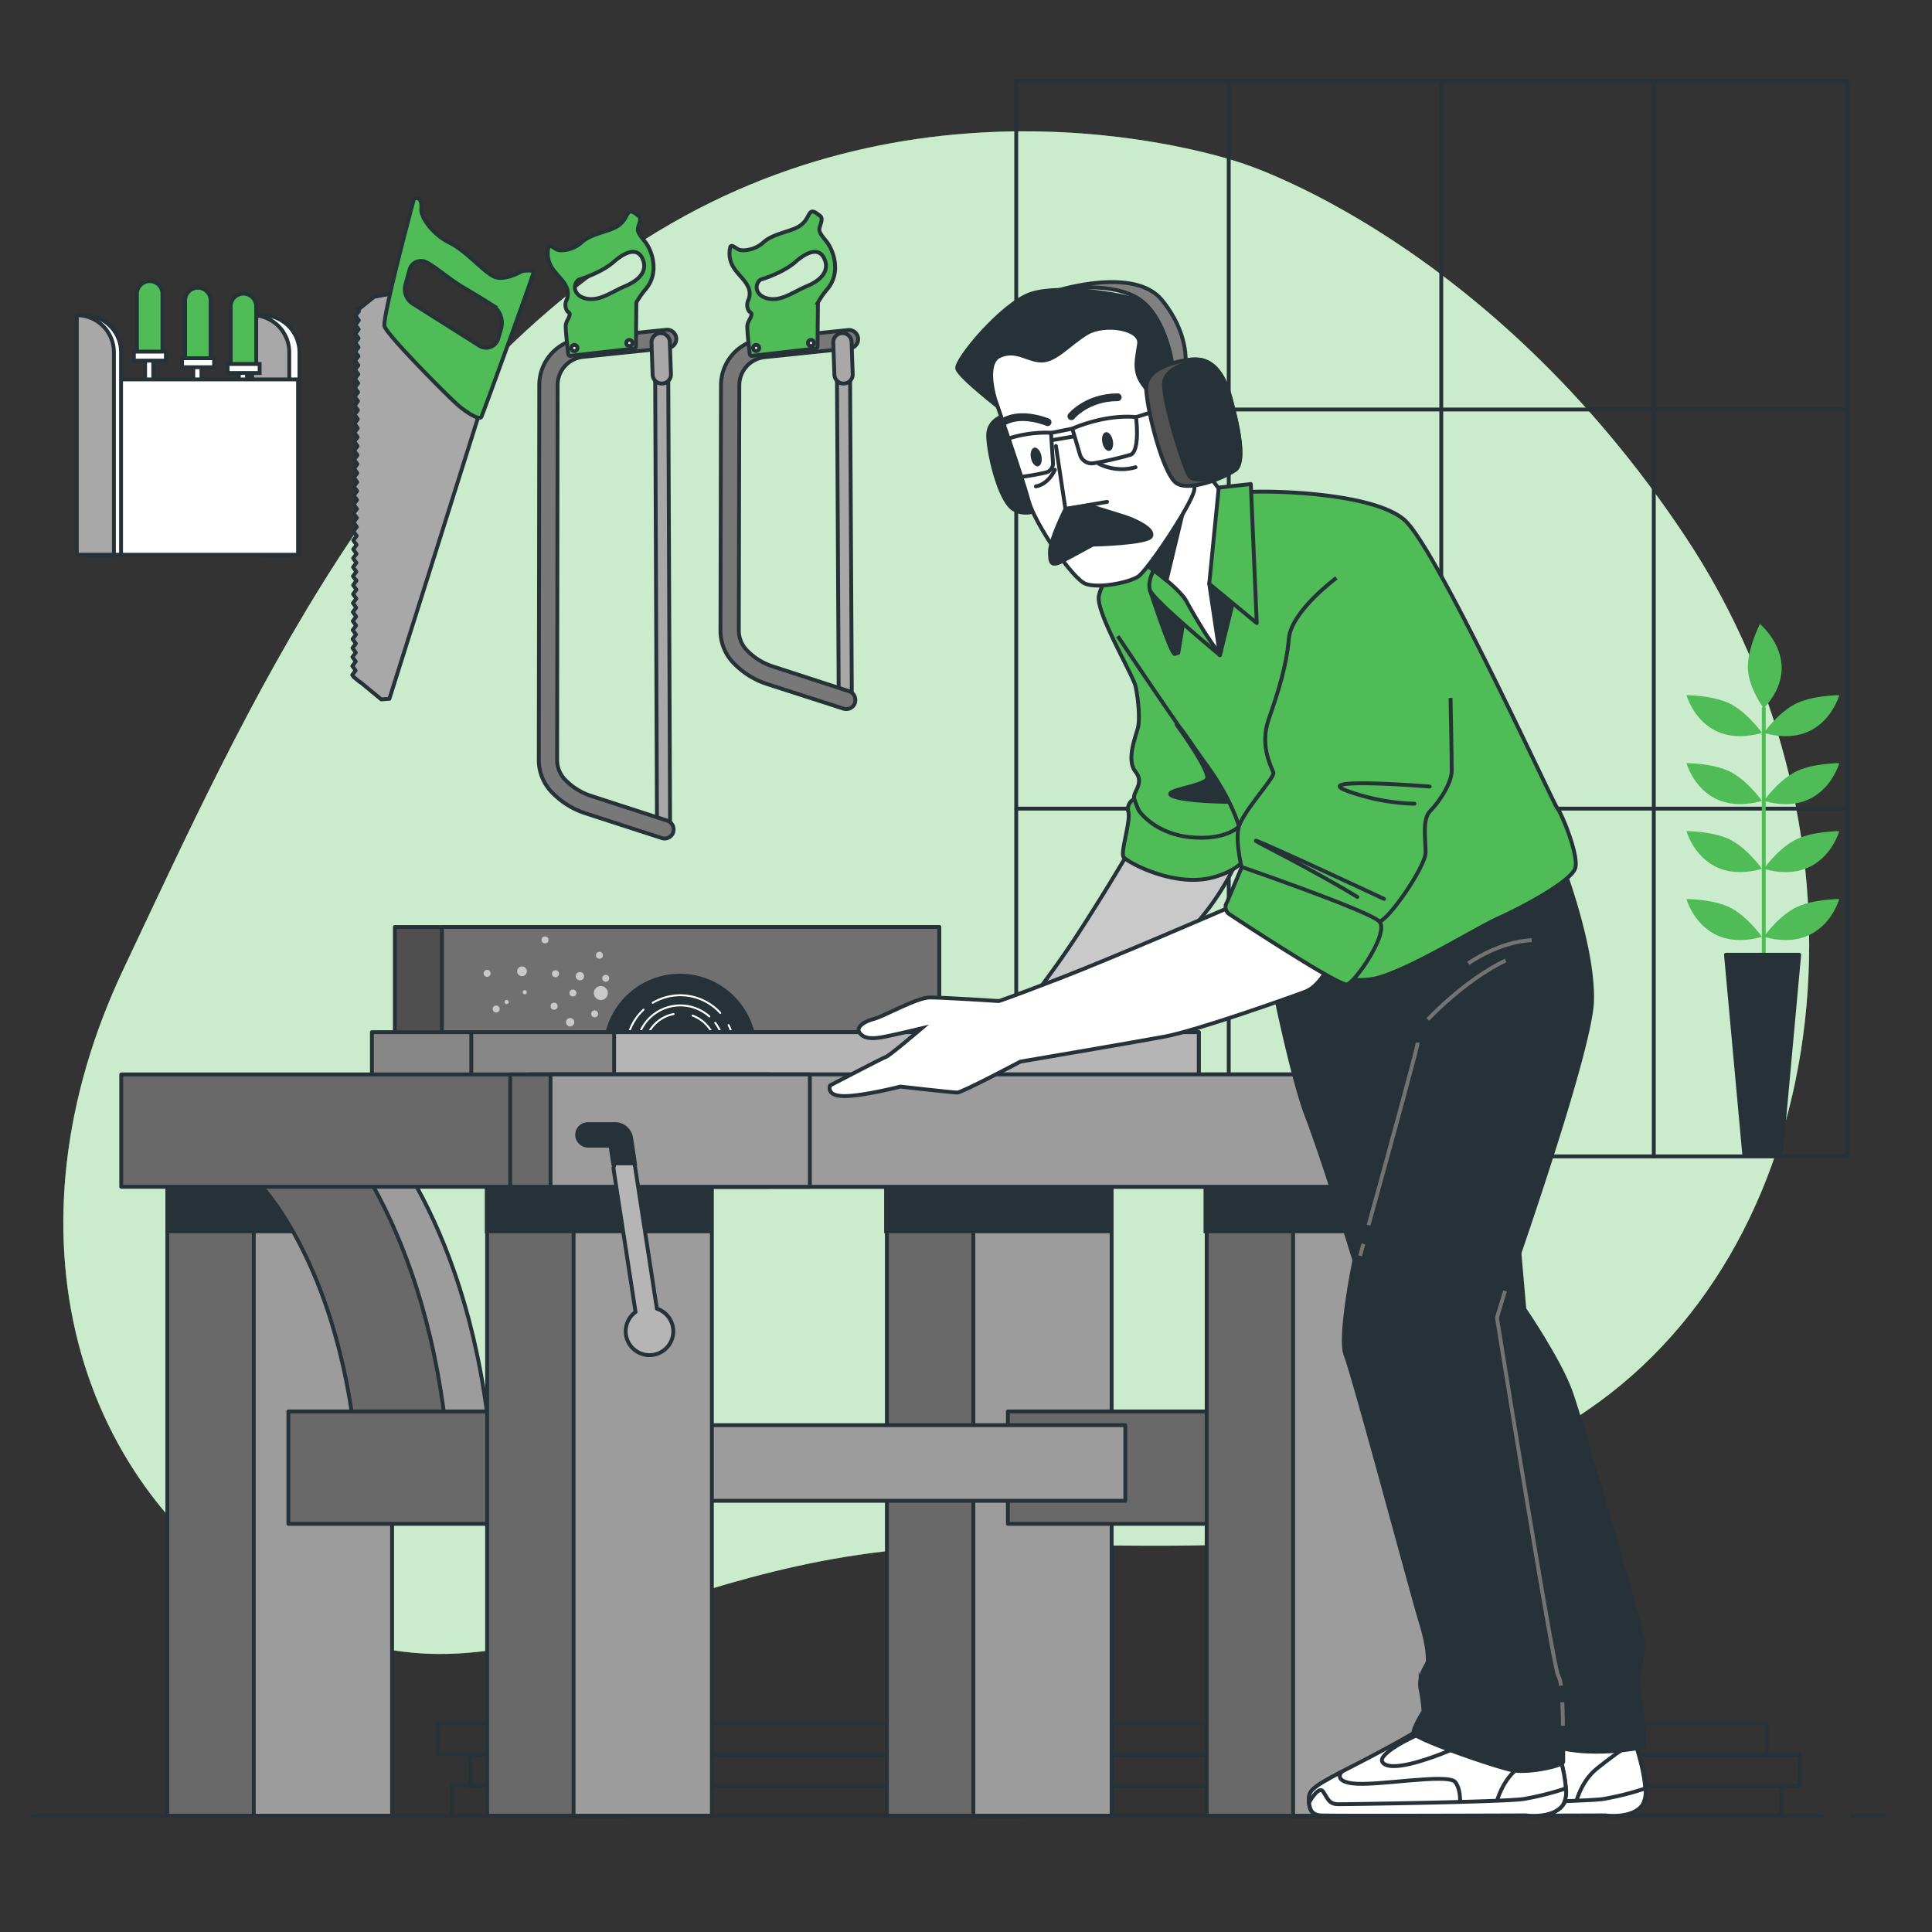 <svg xmlns="http://www.w3.org/2000/svg" viewBox="0 0 500 500"><rect x="0" y="0" width="500" height="500" fill="#333333" stroke="none"/><g id="freepik--background-simple--inject-1"><path d="M321.28,42.2S246.77,15.71,173.64,57.89s-110,125.9-141.73,193S18.47,386.15,74.29,417.26s93.79-14.75,172.11-17,99.38,9,164.37-35.27,76.74-148.74,25.47-226S321.28,42.2,321.28,42.2Z" style="fill:#4FBC57"></path><path d="M321.28,42.2S246.77,15.71,173.64,57.89s-110,125.9-141.73,193S18.47,386.15,74.29,417.26s93.79-14.75,172.11-17,99.38,9,164.37-35.27,76.74-148.74,25.47-226S321.28,42.2,321.28,42.2Z" style="fill:#fff;opacity:0.7"></path></g><g id="freepik--Window--inject-1"><rect x="263" y="21" width="215" height="278.27" style="fill:none;stroke:#263238;stroke-linecap:round;stroke-linejoin:round"></rect><line x1="318" y1="21" x2="318" y2="299.27" style="fill:none;stroke:#263238;stroke-linecap:round;stroke-linejoin:round"></line><line x1="373" y1="21" x2="373" y2="299.27" style="fill:none;stroke:#263238;stroke-linecap:round;stroke-linejoin:round"></line><line x1="428" y1="21" x2="428" y2="299.27" style="fill:none;stroke:#263238;stroke-linecap:round;stroke-linejoin:round"></line><line x1="263.5" y1="105.98" x2="477" y2="105.98" style="fill:none;stroke:#263238;stroke-linecap:round;stroke-linejoin:round"></line><line x1="263.02" y1="209.28" x2="477" y2="209.28" style="fill:none;stroke:#263238;stroke-linecap:round;stroke-linejoin:round"></line></g><g id="freepik--Plant--inject-1"><line x1="456.46" y1="248.3" x2="456.46" y2="183.33" style="fill:none;stroke:#4FBC57;stroke-linecap:round;stroke-linejoin:round"></line><path d="M456,242.44s-3.42-4.88-7.81-7.33-11.73-2.44-11.73-2.44S440.34,246.84,456,242.44Z" style="fill:#4FBC57"></path><path d="M456.46,242.44s3.42-4.88,7.82-7.33S476,232.67,476,232.67,472.09,246.84,456.46,242.44Z" style="fill:#4FBC57"></path><path d="M456,224.86s-3.42-4.89-7.81-7.33-11.73-2.44-11.73-2.44S440.34,229.25,456,224.86Z" style="fill:#4FBC57"></path><path d="M456.46,224.86s3.42-4.89,7.82-7.33S476,215.09,476,215.09,472.09,229.25,456.46,224.86Z" style="fill:#4FBC57"></path><path d="M456,207.27s-3.42-4.88-7.81-7.33-11.73-2.44-11.73-2.44S440.34,211.67,456,207.27Z" style="fill:#4FBC57"></path><path d="M456.46,207.27s3.42-4.88,7.82-7.33S476,197.5,476,197.5,472.09,211.67,456.46,207.27Z" style="fill:#4FBC57"></path><path d="M456,189.68s-3.42-4.88-7.81-7.32-11.73-2.45-11.73-2.45S440.34,194.08,456,189.68Z" style="fill:#4FBC57"></path><path d="M456.46,189.68s3.42-4.88,7.82-7.32S476,179.91,476,179.91,472.09,194.08,456.46,189.68Z" style="fill:#4FBC57"></path><path d="M456.46,183.33s-3.91-5.26-4.11-10.28,3.11-11.57,3.11-11.57S467.43,171.37,456.46,183.33Z" style="fill:#4FBC57"></path><polygon points="446.68 247.09 465.63 247.09 460.89 298.93 451.42 298.93 446.68 247.09" style="fill:#263238;stroke:#263238;stroke-linecap:round;stroke-linejoin:round"></polygon></g><g id="freepik--Tools--inject-1"><rect x="169.78" y="92.62" width="3.39" height="121.19" transform="translate(-0.61 0.69) rotate(-0.23)" style="fill:#a8a8a8;stroke:#263238;stroke-linecap:round;stroke-linejoin:round"></rect><path d="M174.24,215.23a.65.65,0,0,1,0,.13,2.35,2.35,0,0,1-3,1.52l-19.82-6.43a21,21,0,0,1-8.67-5.49,12,12,0,0,1-3.31-8.32l.13-97a12.07,12.07,0,0,1,10.83-12l22-2.29a2.37,2.37,0,1,1,.49,4.72l-22,2.29a7.33,7.33,0,0,0-6.58,7.29l-.13,97a7.32,7.32,0,0,0,2,5.06,16.22,16.22,0,0,0,6.7,4.24l19.81,6.43A2.37,2.37,0,0,1,174.24,215.23Z" style="fill:#787878;stroke:#263238;stroke-linecap:round;stroke-linejoin:round"></path><path d="M173.54,97.62A2.38,2.38,0,0,1,168.9,97l-.29-8.33a2.37,2.37,0,1,1,4.74-.16l.29,8.33A2.6,2.6,0,0,1,173.54,97.62Z" style="fill:#a8a8a8;stroke:#263238;stroke-linecap:round;stroke-linejoin:round"></path><path d="M162.58,55.11c-.68.88-.91,2.32-3,3.57s-6.67,1.86-9,4-5.44,2.33-6.39,1.93-2-1.58-2.25-.59a6.74,6.74,0,0,0,.47,4.49c.86,1.88,3.1,3.68,3.9,5.24a4.12,4.12,0,0,1,.34,3.85,2.91,2.91,0,0,0,.14,2.9c.45.57.81.37.58,1.21s-.83,1.44-.95,2.46.62,7.39.62,7.39h0a.53.53,0,0,0,.59.53l16.48-1.88a.53.53,0,0,0,.47-.52l.11-11.4a22.61,22.61,0,0,1,2.19-3.19,8.57,8.57,0,0,0,2.26-5.73,11.46,11.46,0,0,0-2-6.56c-1-1.32-2.19-2.53-2.07-3.56s1.16-2.7.15-3.42S163.26,54.24,162.58,55.11Zm3.77,12c1.31,3.05-1,5.46-4.53,6.93s-6.44,3.88-9.9,3.27-3.87-3.58-2.16-4.93c0,0,5.71-1.66,9-4.55S165.05,64,166.35,67.1Z" style="fill:#4FBC57;stroke:#263238;stroke-miterlimit:10"></path><path d="M148.85,89.29a.8.8,0,0,1,.56,1,.79.79,0,0,1-1.53-.4A.79.79,0,0,1,148.85,89.29Z" style="fill:#fff;stroke:#263238;stroke-linecap:round;stroke-linejoin:round"></path><path d="M163.08,88a.79.79,0,0,1-.4,1.53.79.79,0,1,1,.4-1.53Z" style="fill:#fff;stroke:#263238;stroke-linecap:round;stroke-linejoin:round"></path><polygon points="220.45 180.31 217.06 180.32 216.58 92.63 219.97 92.62 220.45 180.31" style="fill:#a8a8a8;stroke:#263238;stroke-linecap:round;stroke-linejoin:round"></polygon><path d="M221.28,181.73l0,.13a2.38,2.38,0,0,1-3,1.53L198.44,177a20.93,20.93,0,0,1-8.67-5.49,12,12,0,0,1-3.31-8.32l.13-63.48a12.07,12.07,0,0,1,10.83-12l22.05-2.29a2.37,2.37,0,0,1,.49,4.72l-22.05,2.29a7.33,7.33,0,0,0-6.58,7.29l-.13,63.48a7.31,7.31,0,0,0,2,5,16.22,16.22,0,0,0,6.7,4.24l19.81,6.44A2.37,2.37,0,0,1,221.28,181.73Z" style="fill:#787878;stroke:#263238;stroke-linecap:round;stroke-linejoin:round"></path><path d="M220.58,97.62a2.38,2.38,0,0,1-4.64-.63l-.29-8.33a2.37,2.37,0,1,1,4.74-.16l.29,8.33A2.32,2.32,0,0,1,220.58,97.62Z" style="fill:#a8a8a8;stroke:#263238;stroke-linecap:round;stroke-linejoin:round"></path><path d="M209.62,55.11c-.68.88-.91,2.32-3,3.57s-6.67,1.86-9,4-5.44,2.33-6.38,1.93-2-1.58-2.26-.59a6.69,6.69,0,0,0,.48,4.49c.86,1.88,3.09,3.68,3.89,5.24a4.12,4.12,0,0,1,.34,3.85,2.91,2.91,0,0,0,.14,2.9c.45.57.81.37.59,1.21s-.84,1.44-1,2.46.61,7.39.61,7.39h0a.53.53,0,0,0,.59.53l16.48-1.88a.53.53,0,0,0,.47-.52l.11-11.4a23.68,23.68,0,0,1,2.19-3.19,8.57,8.57,0,0,0,2.26-5.73,11.53,11.53,0,0,0-2-6.56c-1-1.32-2.2-2.53-2.08-3.56s1.16-2.7.15-3.42S210.31,54.24,209.62,55.11Zm3.78,12c1.3,3.05-1,5.46-4.54,6.93s-6.44,3.88-9.89,3.27-3.88-3.58-2.17-4.93c0,0,5.71-1.66,9-4.55S212.09,64,213.4,67.1Z" style="fill:#4FBC57;stroke:#263238;stroke-miterlimit:10"></path><path d="M195.89,89.29a.79.79,0,0,1-.4,1.53.79.79,0,0,1,.4-1.53Z" style="fill:#fff;stroke:#263238;stroke-linecap:round;stroke-linejoin:round"></path><path d="M210.12,88a.79.79,0,1,1-1,.56A.79.79,0,0,1,210.12,88Z" style="fill:#fff;stroke:#263238;stroke-linecap:round;stroke-linejoin:round"></path><path d="M77.5,143.57H67.9v-62h0a9.6,9.6,0,0,1,9.6,9.6Z" style="fill:#fff;stroke:#263238;stroke-miterlimit:10"></path><path d="M74.86,143.57h-9.6v-62h0a9.6,9.6,0,0,1,9.6,9.6Z" style="fill:#a8a8a8;stroke:#263238;stroke-linecap:round;stroke-linejoin:round"></path><rect x="37.55" y="88.89" width="2.12" height="18.51" style="fill:#fff;stroke:#263238;stroke-miterlimit:10"></rect><path d="M42.05,91.8H35.44V76.06a3.31,3.31,0,0,1,3.3-3.31h0a3.31,3.31,0,0,1,3.31,3.31Z" style="fill:#4FBC57;stroke:#263238;stroke-miterlimit:10"></path><rect x="34.64" y="91" width="8.3" height="2.33" style="fill:#fff;stroke:#263238;stroke-miterlimit:10"></rect><rect x="50.02" y="90.59" width="2.12" height="18.51" style="fill:#fff;stroke:#263238;stroke-miterlimit:10"></rect><path d="M54.51,93.5H47.9V77.76a3.31,3.31,0,0,1,3.31-3.3h0a3.3,3.3,0,0,1,3.3,3.3Z" style="fill:#4FBC57;stroke:#263238;stroke-miterlimit:10"></path><rect x="47.11" y="92.71" width="8.3" height="2.33" style="fill:#fff;stroke:#263238;stroke-miterlimit:10"></rect><rect x="61.81" y="92.08" width="2.12" height="18.51" style="fill:#fff;stroke:#263238;stroke-miterlimit:10"></rect><path d="M66.31,95H59.7V79.25A3.3,3.3,0,0,1,63,76h0a3.31,3.31,0,0,1,3.31,3.3Z" style="fill:#4FBC57;stroke:#263238;stroke-miterlimit:10"></path><rect x="58.9" y="94.2" width="8.3" height="2.33" style="fill:#fff;stroke:#263238;stroke-miterlimit:10"></rect><rect x="22.6" y="98.19" width="54.54" height="45.38" style="fill:#fff;stroke:#263238;stroke-miterlimit:10"></rect><path d="M31.33,143.57h-9.6v-62h0a9.6,9.6,0,0,1,9.6,9.6Z" style="fill:#fff;stroke:#263238;stroke-miterlimit:10"></path><path d="M29.48,143.57h-9.6v-62h0a9.6,9.6,0,0,1,9.6,9.6Z" style="fill:#a8a8a8;stroke:#263238;stroke-linecap:round;stroke-linejoin:round"></path><polygon points="100.77 180.85 124.98 104.06 101.58 75.94 96.82 76.81 93.02 79.89 93.02 79.96 92.43 79.95 92.88 80.58 92 81.73 92.86 82.9 91.98 84.06 92.83 85.23 91.96 86.38 92.81 87.56 91.94 88.71 92.79 89.88 91.91 91.03 92.76 92.2 91.89 93.36 92.74 94.53 91.87 95.68 92.72 96.85 91.84 98.01 92.69 99.18 91.82 100.33 92.67 101.5 91.8 102.66 92.65 103.83 91.78 104.98 92.63 106.16 91.75 107.31 92.6 108.48 91.73 109.63 92.58 110.81 91.71 111.96 92.56 113.13 91.69 114.28 92.53 115.45 91.66 116.61 92.51 117.78 91.64 118.93 92.49 120.1 91.62 121.25 92.47 122.42 91.59 123.58 92.44 124.75 91.57 125.9 92.42 127.07 91.55 128.22 92.4 129.39 91.53 130.54 92.38 131.71 91.5 132.87 92.35 134.03 91.48 135.19 92.33 136.36 91.46 137.51 92.31 138.68 91.44 139.83 92.28 141 91.41 142.15 92.26 143.32 91.39 144.47 92.24 145.64 91.37 146.79 92.22 147.96 91.34 149.11 92 150.02 92.08 150.02 92.26 150.27 91.39 151.43 92.24 152.6 91.37 153.75 92.22 154.93 91.34 156.08 92.19 157.25 91.32 158.4 92.17 159.57 91.3 160.73 92.15 161.9 91.28 163.05 92.13 164.22 91.25 165.38 92.1 166.55 91.23 167.71 92.08 168.88 91.21 170.03 92.06 171.2 91.19 172.36 92.03 173.53 91.16 174.68 91.58 175.25 93.2 176.56 93.2 176.49 98.67 181 100.77 180.85" style="fill:#a8a8a8;stroke:#263238;stroke-linecap:round;stroke-linejoin:round"></polygon><path d="M138.08,70.49c.11-.82-3-.32-3-.32s-4.51,2.74-7.32,1.37-7.18-6.66-11.4-8.71-7.53-6.54-7.33-8.76-.5-3.13-1.89-2.65c0,0-8.24,30.72-7.63,33s16.76,18.55,19.23,20.61,5.4,3.78,5.85,2.84S138,71.3,138.08,70.49Zm-14,19L106.84,78.61a4.45,4.45,0,0,1-1.9-5L106,69.77a3.07,3.07,0,0,1,4.4-1.87c2.77,1.46,5.68,4.26,9.77,6.65,2.72,1.59,5.22,3.13,7.11,4.33a5.58,5.58,0,0,1,2.38,6.31l-.74,2.5A3.24,3.24,0,0,1,124.12,89.52Z" style="fill:#4FBC57;stroke:#263238;stroke-miterlimit:10"></path></g><g id="freepik--Wood--inject-1"><rect x="117" y="461.95" width="344" height="8" style="fill:none;stroke:#263238;stroke-linecap:round;stroke-linejoin:round"></rect><rect x="121.77" y="454.09" width="344" height="8" style="fill:none;stroke:#263238;stroke-linecap:round;stroke-linejoin:round"></rect><rect x="113.19" y="445.99" width="344" height="8" style="fill:none;stroke:#263238;stroke-linecap:round;stroke-linejoin:round"></rect></g><g id="freepik--Table--inject-1"><rect x="229.53" y="302.17" width="35.79" height="167.76" style="fill:#696969;stroke:#263238;stroke-linecap:round;stroke-linejoin:round"></rect><rect x="251.9" y="302.17" width="35.79" height="167.76" style="fill:#9c9c9c;stroke:#263238;stroke-linecap:round;stroke-linejoin:round"></rect><rect x="260.84" y="365.29" width="60.4" height="29.08" style="fill:#696969;stroke:#263238;stroke-linecap:round;stroke-linejoin:round"></rect><rect x="312.29" y="302.17" width="35.79" height="167.76" style="fill:#696969;stroke:#263238;stroke-linecap:round;stroke-linejoin:round"></rect><rect x="334.66" y="302.17" width="35.79" height="167.76" style="fill:#9c9c9c;stroke:#263238;stroke-linecap:round;stroke-linejoin:round"></rect><rect x="161.49" y="368.84" width="129.74" height="19.57" style="fill:#9c9c9c;stroke:#263238;stroke-linecap:round;stroke-linejoin:round"></rect><rect x="43.31" y="302.17" width="35.79" height="167.76" style="fill:#696969;stroke:#263238;stroke-linecap:round;stroke-linejoin:round"></rect><rect x="65.68" y="302.17" width="35.79" height="167.76" style="fill:#9c9c9c;stroke:#263238;stroke-linecap:round;stroke-linejoin:round"></rect><rect x="43.31" y="302.17" width="60.4" height="16.5" style="fill:#263238;stroke:#263238;stroke-miterlimit:10"></rect><rect x="74.63" y="365.29" width="60.4" height="29.08" style="fill:#696969;stroke:#263238;stroke-linecap:round;stroke-linejoin:round"></rect><rect x="126.07" y="302.17" width="35.79" height="167.76" style="fill:#696969;stroke:#263238;stroke-linecap:round;stroke-linejoin:round"></rect><rect x="148.44" y="302.17" width="35.79" height="167.76" style="fill:#9c9c9c;stroke:#263238;stroke-linecap:round;stroke-linejoin:round"></rect><rect x="125.98" y="302.17" width="58.02" height="16.5" style="fill:#263238;stroke:#263238;stroke-miterlimit:10"></rect><rect x="229.31" y="302.17" width="58.02" height="16.5" style="fill:#263238;stroke:#263238;stroke-miterlimit:10"></rect><rect x="311.98" y="302.17" width="58.02" height="16.5" style="fill:#263238;stroke:#263238;stroke-miterlimit:10"></rect><rect x="102.19" y="239.91" width="140.88" height="38.34" style="fill:#4f4f4f;stroke:#263238;stroke-linecap:round;stroke-linejoin:round"></rect><rect x="114.37" y="239.91" width="128.71" height="38.34" style="fill:#707070;stroke:#263238;stroke-linecap:round;stroke-linejoin:round"></rect><path d="M195.3,271.55c0-.05,0-.1,0-.15a19.33,19.33,0,0,0-38.65,0c0,.05,0,.1,0,.15Z" style="fill:#263238;stroke:#263238;stroke-linecap:round;stroke-linejoin:round"></path><path d="M186.41,262.15a14,14,0,0,0-17.48-2.63" style="fill:none;stroke:#fff;stroke-linecap:round;stroke-linejoin:round;stroke-width:0.5px"></path><path d="M166.56,261.29a13.93,13.93,0,0,0-4.33,8.36H189.9a13.92,13.92,0,0,0-1.34-4.36" style="fill:none;stroke:#fff;stroke-linecap:round;stroke-linejoin:round;stroke-width:0.5px"></path><path d="M183.58,263.06a11.32,11.32,0,0,0-18.68,6.59h22.33a11.32,11.32,0,0,0-2.13-4.94" style="fill:none;stroke:#fff;stroke-linecap:round;stroke-linejoin:round;stroke-width:0.5px"></path><path d="M174.32,262.44a9.28,9.28,0,0,0-7.32,7.21h18.13a9.28,9.28,0,0,0-5.89-6.81" style="fill:none;stroke:#fff;stroke-linecap:round;stroke-linejoin:round;stroke-width:0.5px"></path><rect x="96.25" y="267.12" width="213.99" height="11.18" style="fill:#878787;stroke:#263238;stroke-linecap:round;stroke-linejoin:round"></rect><rect x="158.93" y="267.12" width="151.31" height="11.18" style="fill:#b5b5b5;stroke:#263238;stroke-linecap:round;stroke-linejoin:round"></rect><line x1="121.97" y1="277.94" x2="121.97" y2="267.29" style="fill:#fff;stroke:#263238;stroke-miterlimit:10"></line><path d="M102.19,365.29H126c-3.75-27.93-12-47.57-19.44-60.39H77C79.63,307.54,96,325.24,102.19,365.29Z" style="fill:#9c9c9c;stroke:#263238;stroke-linecap:round;stroke-linejoin:round"></path><path d="M91,365.29h23.85c-3.74-27.93-12-47.57-19.44-60.39H65.82C68.48,307.54,84.89,325.24,91,365.29Z" style="fill:#696969;stroke:#263238;stroke-linecap:round;stroke-linejoin:round"></path><rect x="31.38" y="278.06" width="304.21" height="29.08" style="fill:#696969;stroke:#263238;stroke-linecap:round;stroke-linejoin:round"></rect><rect x="137.26" y="278.06" width="236.36" height="29.08" style="fill:#9c9c9c;stroke:#263238;stroke-linecap:round;stroke-linejoin:round"></rect><rect x="132.04" y="278.06" width="67.11" height="29.08" style="fill:#696969;stroke:#263238;stroke-linecap:round;stroke-linejoin:round"></rect><rect x="142.48" y="278.06" width="67.11" height="29.08" style="fill:#9c9c9c;stroke:#263238;stroke-linecap:round;stroke-linejoin:round"></rect><path d="M170,338.69l-5.66-36.82a2.8,2.8,0,0,0-5.53.85l5.67,36.83a6.16,6.16,0,1,0,5.52-.86Z" style="fill:#b5b5b5;stroke:#263238;stroke-linecap:round;stroke-linejoin:round"></path><path d="M158.68,301.07h5.65l-1-6.57a4.22,4.22,0,0,0-4.17-3.58h-7a2.79,2.79,0,0,0-2.78,3.08,2.9,2.9,0,0,0,2.94,2.51H158Z" style="fill:#263238;stroke:#263238;stroke-miterlimit:10"></path><path d="M153.69,257a1.81,1.81,0,1,0,1.8-1.81A1.81,1.81,0,0,0,153.69,257Z" style="fill:#c9c9c9"></path><circle cx="150.08" cy="252.64" r="1.08" style="fill:#c9c9c9"></circle><path d="M142.49,260.4a.91.91,0,1,0,.91-.9A.9.9,0,0,0,142.49,260.4Z" style="fill:#c9c9c9"></path><path d="M147.37,257a.9.9,0,1,0,.9-.9A.9.9,0,0,0,147.37,257Z" style="fill:#c9c9c9"></path><path d="M125.16,251.91a.9.9,0,1,0,.9-.9A.9.9,0,0,0,125.16,251.91Z" style="fill:#c9c9c9"></path><path d="M142.85,251.91a.91.91,0,1,0,1.81,0,.91.91,0,0,0-1.81,0Z" style="fill:#c9c9c9"></path><circle cx="156.76" cy="253.18" r="0.9" style="fill:#c9c9c9"></circle><path d="M127.51,261.12a.9.9,0,1,0,.9-.9A.9.9,0,0,0,127.51,261.12Z" style="fill:#c9c9c9"></path><circle cx="155.13" cy="247.22" r="0.9" style="fill:#c9c9c9"></circle><circle cx="141.05" cy="243.25" r="0.9" style="fill:#c9c9c9"></circle><path d="M153,262.39a.9.9,0,1,0,.9-.91A.9.9,0,0,0,153,262.39Z" style="fill:#c9c9c9"></path><path d="M133.83,251.37a1.26,1.26,0,1,0,1.26-1.26A1.26,1.26,0,0,0,133.83,251.37Z" style="fill:#c9c9c9"></path><circle cx="131.12" cy="259.32" r="0.54" style="fill:#c9c9c9"></circle><path d="M146.47,264.55a1.08,1.08,0,1,0,1.08-1.08A1.08,1.08,0,0,0,146.47,264.55Z" style="fill:#c9c9c9"></path><circle cx="135.81" cy="256.79" r="0.54" style="fill:#c9c9c9"></circle></g><g id="freepik--Floor--inject-1"><line x1="479.4" y1="469.93" x2="487.71" y2="469.93" style="fill:none;stroke:#263238;stroke-linecap:round;stroke-linejoin:round"></line><line x1="8.51" y1="469.93" x2="471.5" y2="469.93" style="fill:none;stroke:#263238;stroke-linecap:round;stroke-linejoin:round"></line></g><g id="freepik--Character--inject-1"><path d="M388.31,448.68c-.58,0-11.34,5-10,7.3s8.07.58,13.83-1.54,6.92-3.07,6.92-3.07Z" style="fill:#fff;stroke:#263238;stroke-miterlimit:10"></path><path d="M387.73,447.72s-6,3.65-16.91,9.22-11.53,6.34-11.53,8.84.77,3.84,2.89,4,53.22,0,53.22,0,6.92,1,9.61-2.69-2.31-17.49-2.31-17.49Z" style="fill:#fff;stroke:#263238;stroke-miterlimit:10"></path><path d="M397.15,461.17c-1.93-2.31-20.56,1.15-26.52.38-4-.51-3.58-2.06-2.87-3-8,4.16-8.47,5-8.47,7.26,0,2.5.77,3.84,2.89,4,1.3.11,21.14.09,36.21.05,0-.57-.09-1-.09-1S399.07,463.47,397.15,461.17Z" style="fill:#fff;stroke:#263238;stroke-miterlimit:10"></path><path d="M415.4,469.82s6.92,1,9.61-2.69c2.26-3.08-.92-13.37-2-16.55-3,2-6.65,4.63-9.74,7.13-4.37,3.52-5.73,9.29-6.16,12.13Z" style="fill:#fff;stroke:#263238;stroke-miterlimit:10"></path><path d="M367,466.93c-2.5,0-2.69-1.34-4-3.26-.91-1.31-2.61,1.1-3.62,2.79.14,2.06.94,3.18,2.86,3.36,2.11.19,53.22,0,53.22,0s6.92,1,9.61-2.69a7.07,7.07,0,0,0,.77-4.3,74.33,74.33,0,0,1-11,2.76C409.25,466.36,369.48,466.93,367,466.93Z" style="fill:#fff;stroke:#263238;stroke-miterlimit:10"></path><path d="M367.18,447.72s-6,3.65-16.91,9.22-11.53,6.34-11.53,8.84.77,3.84,2.88,4,53.22,0,53.22,0,6.92,1,9.61-2.69-2.3-17.49-2.3-17.49Z" style="fill:#fff;stroke:#263238;stroke-miterlimit:10"></path><path d="M376.59,461.17c-1.92-2.31-20.56,1.15-26.51.38-4-.51-3.58-2.06-2.88-3-8,4.16-8.46,5-8.46,7.26,0,2.5.77,3.84,2.88,4,1.3.11,21.14.09,36.22.05,0-.57-.1-1-.1-1S378.51,463.47,376.59,461.17Z" style="fill:#fff;stroke:#263238;stroke-miterlimit:10"></path><path d="M394.84,469.82s6.92,1,9.61-2.69c2.27-3.08-.92-13.37-2-16.55-3,2-6.64,4.63-9.74,7.13-4.36,3.52-5.73,9.29-6.15,12.13Z" style="fill:#fff;stroke:#263238;stroke-miterlimit:10"></path><path d="M346.42,466.93c-2.49,0-2.69-1.34-4-3.26-.91-1.31-2.62,1.1-3.62,2.79.13,2.06.94,3.18,2.85,3.36,2.11.19,53.22,0,53.22,0s6.92,1,9.61-2.69a6.93,6.93,0,0,0,.77-4.3,74.18,74.18,0,0,1-11,2.76C388.7,466.36,348.92,466.93,346.42,466.93Z" style="fill:#fff;stroke:#263238;stroke-miterlimit:10"></path><path d="M367.75,448.68c-.57,0-11.33,5-10,7.3s8.07.58,13.84-1.54,6.91-3.07,6.91-3.07Z" style="fill:#fff;stroke:#263238;stroke-miterlimit:10"></path><path d="M392.63,317.53l1.87,21.25s8.94,13.05,11.93,21.25,17.89,60.39,18.64,63.75-.75,7.83-1.12,10.07,1.12,8.94,1.12,8.94l.37,9.32s-18.27,4.1-28.71-2.61-15.28-45.11-18.26-73.07-8.21-30.19-.75-43.24S392.63,317.53,392.63,317.53Z" style="fill:#263238;stroke:#263238;stroke-miterlimit:10"></path><path d="M327.76,246s6,31.32,10.44,42.87,12.31,37.28,12.31,37.28-4.11,20.14-2.24,24.61,17.52,63,19.39,69,1.86,8.95,1.86,10.06-2.61,3.36-1.86,7.46a37.66,37.66,0,0,1,.74,5.59s-2.61,4.1-2.61,5.6,21.62,8.94,25.72,9.69,13.05-1.12,13.05-2.24V438.32c0-4.1-2.61-13.05-4.47-20.5s-6.34-42.51-8.2-53.32S387.41,341,387.41,341s24.24-67.86,24.61-82-7.83-35.42-7.83-35.42-49.58,20.51-58.53,20.51S326.27,243,326.27,243Z" style="fill:#263238;stroke:#263238;stroke-miterlimit:10"></path><path d="M354.19,317.07c4.14-15,12.72-46.13,12.72-47.26" style="fill:none;stroke:#737373;stroke-miterlimit:10"></path><path d="M404.32,440.54c.16,3.11.16,6.08.16,6.08" style="fill:none;stroke:#737373;stroke-miterlimit:10"></path><path d="M389.5,334.1,387.41,341s14.64,91,15.85,92.65a6.81,6.81,0,0,1,.69,2.61" style="fill:none;stroke:#737373;stroke-miterlimit:10"></path><path d="M352,325s.31-1.14.85-3.09" style="fill:none;stroke:#737373;stroke-miterlimit:10"></path><path d="M369.52,263.84s9.32-10.06,20.13-15.28" style="fill:none;stroke:#737373;stroke-miterlimit:10"></path><path d="M380,249.31s7.83-5.6,16.4-6" style="fill:none;stroke:#737373;stroke-miterlimit:10"></path><path d="M292,220.62s-5.53,9.53-12.92,20.91-15.68,21.54-15.68,21.54l22.14-2.77s18.15-13.84,25.84-23.38a66.48,66.48,0,0,0,10.77-19.07Z" style="fill:#c9c9c9;stroke:#263238;stroke-miterlimit:10"></path><path d="M293.57,206.78a2.84,2.84,0,0,0-1.54,3.38c.62,2.46-2.15,10.46-1.23,11.69s13.12,8,23.27,5.18,9.65-8.56,9.95-10.1-2.46-11.38-2.46-11.38Z" style="fill:#4FBC57;stroke:#263238;stroke-miterlimit:10"></path><path d="M297.88,133s-13.54,16.91-13.54,21.83,8.92,20,9.54,22.77,1.23,8.3.61,10.76-3.07,8.31-.61,11.38-.92,5.23-.31,7.08a27.07,27.07,0,0,0,1.23,3.07s4,5.85,13.23,6.77,12.61-2.77,12.61-2.77,3.08,27.38,4.92,31.38,22.15,10.45,31.38,7.69S381.85,240.3,388,237.54s18.76-9.54,19.69-12.92-3.69-14.46-4.62-15.38-31.37-67.67-39.68-74.75-35.37-7.69-41.83-7.07S301.26,131.11,297.88,133Z" style="fill:#4FBC57;stroke:#263238;stroke-miterlimit:10"></path><path d="M304.51,187.53s8.84,12.09,7.86,14.06-12.32,3-8.87,4.44,14.29,1.48,14.29,1.48-10.32-17.52-13.28-20" style="fill:#263238;stroke:#263238;stroke-linecap:round;stroke-linejoin:round"></path><path d="M320.64,213.85s-1.85-7.07-8.92-16.61-22.45-32.6-22.45-32.6" style="fill:none;stroke:#263238;stroke-miterlimit:10"></path><path d="M260.35,107.43s-4.61.92-4.61,5.22,2.77,16.61,6.46,19.08,8.3-.62,8.3-.62l-8-24.61Z" style="fill:#263238;stroke:#263238;stroke-linecap:round;stroke-linejoin:round"></path><path d="M297.57,152.64s5.54,16.92,6.46,16.61l.92-.31,2.16-13.22Z" style="fill:#263238;stroke:#263238;stroke-linecap:round;stroke-linejoin:round"></path><path d="M298.8,147.1s-1.84,3.08-1.23,5.54,18.15,16.92,18.15,16.92l-8.31-24.92S300.65,143.11,298.8,147.1Z" style="fill:#4FBC57;stroke:#263238;stroke-linecap:round;stroke-linejoin:round"></path><path d="M295.72,145.57s9.23,6.15,11.39,10.15S316,171.1,316,168.33s2.46-31.68,3.38-34.14S311.1,121,311.1,121s-4.61,2.46-8.61,9.23A88.46,88.46,0,0,0,295.72,145.57Z" style="fill:#fff;stroke:#263238;stroke-linecap:round;stroke-linejoin:round"></path><path d="M295.72,145.57s3.14,2.09,6.18,4.62L307.23,128l-4.77,2.2A89.2,89.2,0,0,0,295.72,145.57Z" style="fill:#263238;stroke:#263238;stroke-linecap:round;stroke-linejoin:round"></path><path d="M259.12,105.89s-10.76-8.31-11.38-10.46,11.69-16.92,19.07-19.38,23.69,0,28,1.85,6.77,3.07,8.31,9.22,1.84,8.62,1.53,10.46.62,15.38.62,15.38-11.07-13.22-18.15-17.22S273,97,266.81,99.12,259.12,105.89,259.12,105.89Z" style="fill:#263238;stroke:#263238;stroke-linecap:round;stroke-linejoin:round"></path><path d="M257.58,103.43s7.08,20.3,8.62,26.14,11.38,20.3,14.76,21.53,11.07-.3,13.53-1.84S308,131.11,309,127.11s-2.77-12.3-3.69-14.15-7.07-10.15-9.54-13.53S294.19,93,294.8,89s-8.92-5.54-13.53-2.77-8,7.08-11.69,7.08-6.46-3.08-10.77-1.23S257.58,103.43,257.58,103.43Z" style="fill:#fff;stroke:#263238;stroke-linecap:round;stroke-linejoin:round"></path><polyline points="273.27 115.42 275.73 131.72 286.5 129.88" style="fill:none;stroke:#263238;stroke-linecap:round;stroke-linejoin:round"></polyline><path d="M275.73,131.73s-4,8-4,11.07.31,4,3.69,2.15l7.39-4s14.15-.3,15.07-2.15-4-4-5.54-4.61-10.76-3.39-10.76-3.39Z" style="fill:#263238;stroke:#263238;stroke-linecap:round;stroke-linejoin:round"></path><path d="M277.27,107.73s4-4.92,12-4.92" style="fill:none;stroke:#263238;stroke-linecap:round;stroke-linejoin:round;stroke-width:2px"></path><path d="M271.12,109.27S264.66,106.5,260,109" style="fill:none;stroke:#263238;stroke-linecap:round;stroke-linejoin:round;stroke-width:2px"></path><path d="M257.28,115.12s1.84,8.61,4.3,8.61a73.33,73.33,0,0,0,9-1.42,2.42,2.42,0,0,0,1.93-2.51L272,112S264,111.42,257.28,115.12Z" style="fill:none;stroke:#263238;stroke-linecap:round;stroke-linejoin:round"></path><path d="M294,107.94s1.13,8.78-1.44,9.76a85.49,85.49,0,0,1-9.47,2.17,3.14,3.14,0,0,1-3.58-2.17l-2-6.76S285.63,107.18,294,107.94Z" style="fill:none;stroke:#263238;stroke-linecap:round;stroke-linejoin:round"></path><line x1="272.04" y1="112.04" x2="277.49" y2="110.94" style="fill:none;stroke:#263238;stroke-linecap:round;stroke-linejoin:round"></line><line x1="272.35" y1="113.89" x2="277.88" y2="112.96" style="fill:none;stroke:#263238;stroke-linecap:round;stroke-linejoin:round"></line><line x1="294.02" y1="107.94" x2="302.49" y2="105.27" style="fill:none;stroke:#263238;stroke-linecap:round;stroke-linejoin:round"></line><path d="M269.52,118c.27,1.33-.11,2.53-.86,2.68s-1.58-.8-1.85-2.13.12-2.54.87-2.69S269.25,116.63,269.52,118Z" style="fill:#263238"></path><path d="M288,114c.27,1.33-.12,2.53-.87,2.68s-1.57-.8-1.84-2.13.11-2.54.86-2.69S287.71,112.63,288,114Z" style="fill:#263238"></path><path d="M284.34,120a13.21,13.21,0,0,0,9.54.92" style="fill:none;stroke:#263238;stroke-linecap:round;stroke-linejoin:round"></path><path d="M273,121.57s-1.53,3.7-4.92,4.31" style="fill:none;stroke:#263238;stroke-linecap:round;stroke-linejoin:round"></path><path d="M303.41,94.2s-1.84-13.53-9.84-17.53-19.68-1.54-19.68-1.54,19.68-6.15,26.76,2.46,6.15,16.3,6.15,16.3Z" style="fill:gray;stroke:#263238;stroke-linecap:round;stroke-linejoin:round"></path><path d="M308.64,93s-12.61.92-12,8,4.3,20.6,7.38,23.68,13.23-1.23,15.69-3.08,1.12-9.82-1.23-18.45C316.64,96.35,313.57,92.66,308.64,93Z" style="fill:#525252;stroke:#263238;stroke-linecap:round;stroke-linejoin:round"></path><path d="M318.49,103.12c-1.58-5.8-4.07-9.33-7.84-10-2.31.4-9.13,1.94-9.39,6-.31,4.92,5.23,22.15,6.46,24s6.46.93,12-1.54C322.18,119.73,320.84,111.75,318.49,103.12Z" style="fill:#263238;stroke:#263238;stroke-linecap:round;stroke-linejoin:round"></path><polygon points="312.95 151.1 315.72 169.56 320.64 149.56 312.95 151.1" style="fill:#263238;stroke:#263238;stroke-linecap:round;stroke-linejoin:round"></polygon><polygon points="312.95 151.1 325.25 161.25 323.71 125.27 315.41 126.19 312.95 151.1" style="fill:#4FBC57;stroke:#263238;stroke-linecap:round;stroke-linejoin:round"></polygon><path d="M317.56,235.08S287.73,248,274.19,253.22s-15.68,5.85-15.68,5.85-14.46-.93-17.84-.93-12,4.93-14.46,5.54-4.92,2.15-3.69,3.69,3.38,1.54,6.46.93,9.53-2.16,9.53-2.16-8.3,7.08-9.22,7.38-14.46,7.39-14.46,7.39-1.23,2.76,3.69,2.76S233,281.21,233,281.21s13.53,1.54,14.76,1.54,16.3-8,16.3-8,28.92-4.92,37.22-6.45,32.61-10.16,36.6-11.69,6.77-8,7.69-9.23S317.56,235.08,317.56,235.08Z" style="fill:#fff;stroke:#263238;stroke-miterlimit:10"></path><path d="M345.86,149.57s-11.69,8.61-12.3,15.68-2.77,13.84-5.23,20.92.92,12.61,1.23,13.84-7.69,9.84-8.92,13.84,1.23,12.92,1.23,12.92,32.91,11.69,35.07,11.69,12-14.15,12-17.84-.92-8.61,1.23-10.77,5.54-7.07,5.54-10.45-.31-18.77-.31-18.77" style="fill:#4FBC57;stroke:#263238;stroke-miterlimit:10"></path><path d="M321.38,224.39l-3.85,9.14a2.22,2.22,0,0,0,.64,3.07c6.58,4.32,28.63,18.68,30.46,18.16,2.15-.61,11.07-13.53,8.31-16.3S321.38,224.39,321.38,224.39Z" style="fill:#4FBC57;stroke:#263238;stroke-miterlimit:10"></path><path d="M370,203.56s-30.54-2.46-21.67,1A54.93,54.93,0,0,0,366.07,208" style="fill:none;stroke:#263238;stroke-linecap:round;stroke-linejoin:round"></path><path d="M358.19,232.63s-45.33-21.18-30.06-13.3,23.16,12.81,23.16,12.81" style="fill:none;stroke:#263238;stroke-linecap:round;stroke-linejoin:round"></path></g></svg>